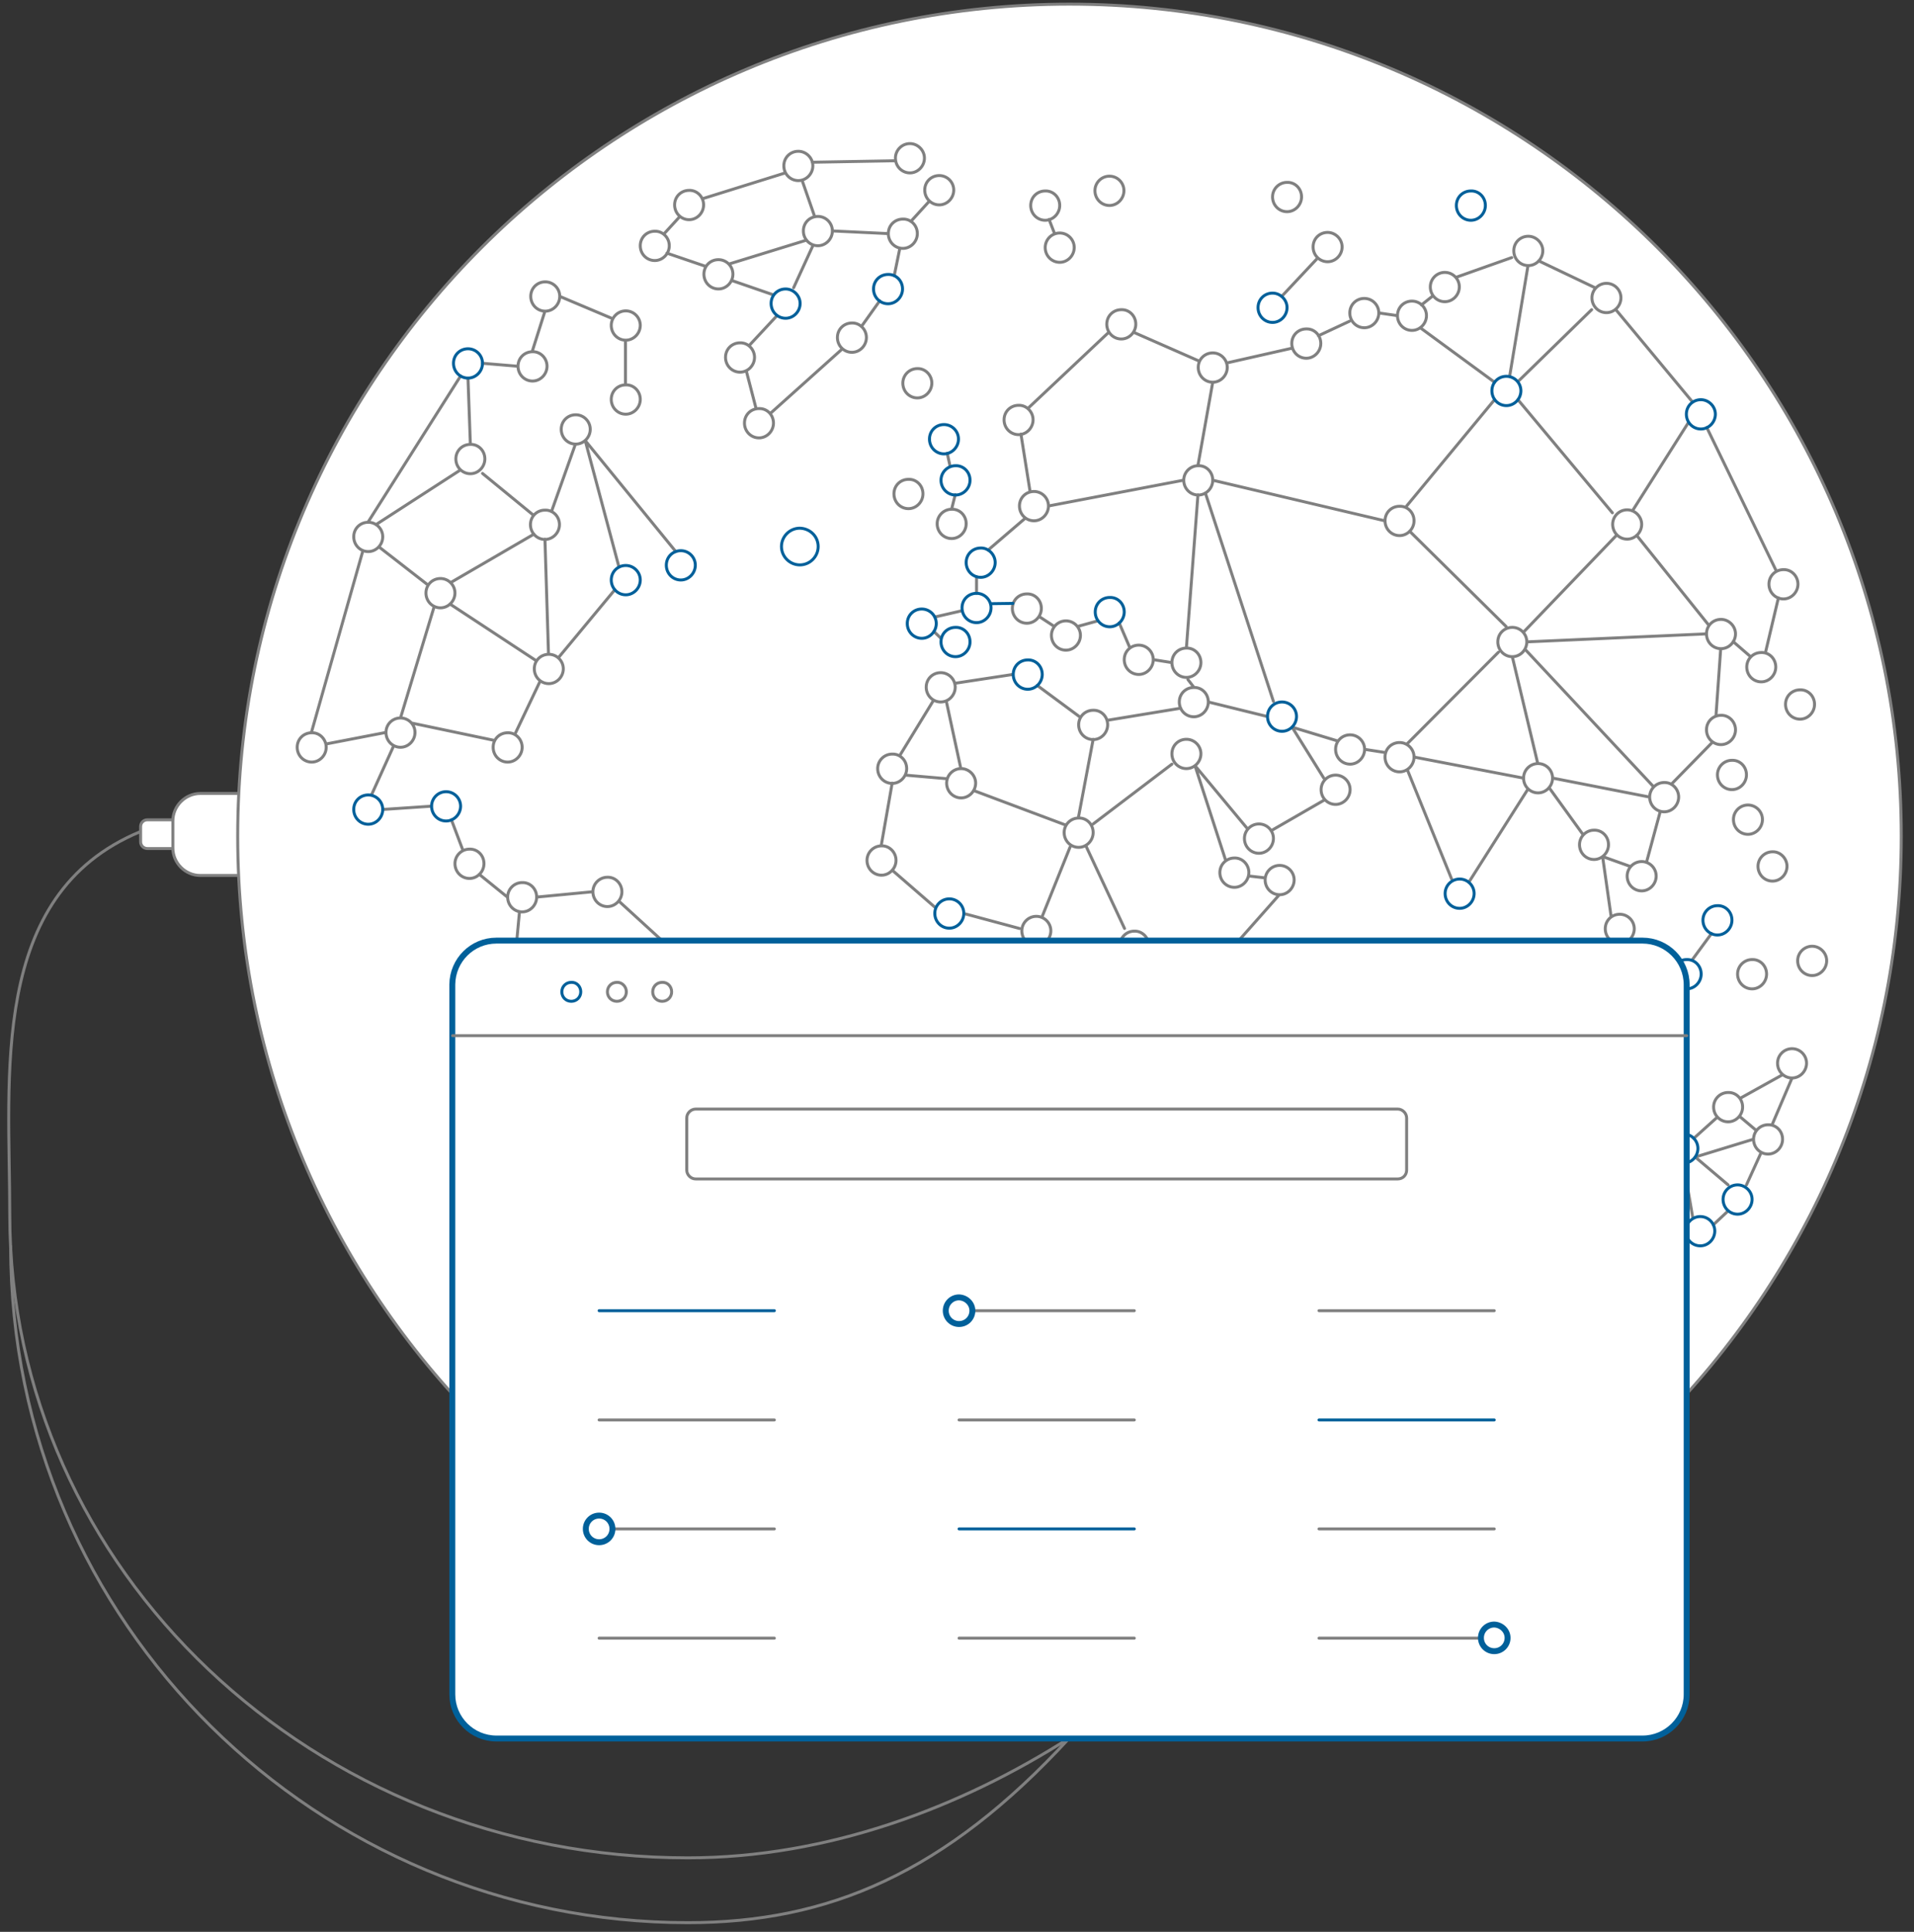 <svg version="1.1" id="Layer_1" xmlns="http://www.w3.org/2000/svg" x="0" y="0" viewBox="0 0 646.6 652.5" xml:space="preserve">
  <rect x="0" y="0" width="646.6" height="652.5" fill="#333333" stroke="none"/>
  <style>
    .dmanage0,.dmanage1,.dmanage3,.dmanage4,.dmanage6,.dmanage7{fill:none;stroke:gray;stroke-linecap:round;stroke-linejoin:round;stroke-miterlimit:10}.dmanage1,.dmanage3,.dmanage4,.dmanage6,.dmanage7{fill:#fff}.dmanage3,.dmanage4,.dmanage6,.dmanage7{fill:none;stroke:#00609a}.dmanage4,.dmanage6,.dmanage7{fill:#fff}.dmanage6,.dmanage7{fill:none}.dmanage7{fill:#fff;stroke-width:2}
  </style>
  <path class="dmanage0" d="M361.3 587c-36.6 23.4-81.5 40.5-128.9 40.5-126.5 0-229.1-97.3-229.1-217.2 0-46.6-7.3-108.1 44.1-129.4"/>
  <path class="dmanage0" d="M361.3 587c-42 45.7-81.5 62.4-128.9 62.4-124.6 0-228.8-100.6-228.8-228.5"/>
  <path class="dmanage1" d="M58.4 286.6h-8.6c-1.3 0-2.3-1-2.3-2.3v-5.1c0-1.3 1-2.3 2.3-2.3h8.7"/>
  <path class="dmanage1" d="M80.7 295.7h-13c-5.1 0-9.3-4.2-9.3-9.3v-9.1c0-5.1 4.2-9.3 9.3-9.3h13"/>
  <path class="dmanage0" d="M295.6 31.7c-2.1 0-3.7-1.7-3.7-3.7s1.7-3.7 3.7-3.7c2.1 0 3.7 1.7 3.7 3.7s-1.7 3.7-3.7 3.7z"/>
  <path class="dmanage1" d="M642.3 282.4c0 155.2-125.8 281-281 281s-281-125.8-281-281 125.8-281 281-281 281 125.8 281 281z"/>
  <radialGradient id="SVGID_1_" cx="210.003" cy="201.55" r=".035" gradientUnits="userSpaceOnUse">
    <stop offset="0" stop-color="#27a8e0"/>
    <stop offset=".199" stop-color="#2aa9e0"/>
    <stop offset=".347" stop-color="#33ace0"/>
    <stop offset=".479" stop-color="#44b1e1"/>
    <stop offset=".601" stop-color="#5ab9e2"/>
    <stop offset=".717" stop-color="#78c2e3"/>
    <stop offset=".828" stop-color="#9ccee4"/>
    <stop offset=".932" stop-color="#c6dce5"/>
    <stop offset="1" stop-color="#e5e6e6"/>
  </radialGradient>
  <path d="M210 201.5c0 .1-.1.1 0 0z" fill="url(#SVGID_1_)"/>
  <path class="dmanage0" d="M384 412.9c0 2.7-2.2 5-4.9 5s-4.9-2.2-4.9-5c0-2.7 2.2-4.9 4.9-4.9 2.7-.1 4.9 2.1 4.9 4.9zM369.3 401.2c0 2.7-2.2 5-4.9 5s-4.9-2.2-4.9-5c0-2.7 2.2-4.9 4.9-4.9s4.9 2.2 4.9 4.9zM410.5 368.9c0 2.7-2.2 5-4.9 5s-4.9-2.2-4.9-5c0-2.7 2.2-4.9 4.9-4.9s4.9 2.2 4.9 4.9zM417 330c0 2.7-2.2 5-4.9 5s-4.9-2.2-4.9-5c0-2.7 2.2-4.9 4.9-4.9 2.7-.1 4.9 2.1 4.9 4.9zM437.2 297.2c0 2.7-2.2 5-4.9 5s-4.9-2.2-4.9-5c0-2.7 2.2-4.9 4.9-4.9s4.9 2.2 4.9 4.9zM421.9 294.7c0 2.7-2.2 5-4.9 5s-4.9-2.2-4.9-5c0-2.7 2.2-4.9 4.9-4.9 2.7-.1 4.9 2.2 4.9 4.9zM405.7 254.6c0 2.7-2.2 5-4.9 5s-4.9-2.2-4.9-5 2.2-4.9 4.9-4.9 4.9 2.2 4.9 4.9zM430.2 283.2c0 2.7-2.2 5-4.9 5s-4.9-2.2-4.9-5c0-2.7 2.2-4.9 4.9-4.9s4.9 2.2 4.9 4.9zM456.1 266.7c0 2.7-2.2 5-4.9 5s-4.9-2.2-4.9-5c0-2.7 2.2-4.9 4.9-4.9s4.9 2.2 4.9 4.9zM408.2 237.1c0 2.7-2.2 5-4.9 5s-4.9-2.2-4.9-5 2.2-4.9 4.9-4.9c2.7-.1 4.9 2.1 4.9 4.9zM405.7 223.8c0 2.7-2.2 5-4.9 5s-4.9-2.2-4.9-5 2.2-4.9 4.9-4.9c2.7-.1 4.9 2.1 4.9 4.9zM389.6 222.8c0 2.7-2.2 5-4.9 5s-4.9-2.2-4.9-5 2.2-4.9 4.9-4.9 4.9 2.2 4.9 4.9zM374.2 244.8c0 2.7-2.2 5-4.9 5s-4.9-2.2-4.9-5 2.2-4.9 4.9-4.9c2.7-.1 4.9 2.1 4.9 4.9zM322.7 232.1c0 2.7-2.2 5-4.9 5s-4.9-2.2-4.9-5 2.2-4.9 4.9-4.9 4.9 2.2 4.9 4.9zM351.8 205.5c0 2.7-2.2 5-4.9 5s-4.9-2.2-4.9-5 2.2-4.9 4.9-4.9c2.7-.1 4.9 2.1 4.9 4.9zM365 214.6c0 2.7-2.2 5-4.9 5s-4.9-2.2-4.9-5c0-2.7 2.2-4.9 4.9-4.9s4.9 2.2 4.9 4.9zM354.2 170.9c0 2.7-2.2 5-4.9 5s-4.9-2.2-4.9-5 2.2-4.9 4.9-4.9 4.9 2.2 4.9 4.9zM349 141.8c0 2.7-2.2 5-4.9 5s-4.9-2.2-4.9-5 2.2-4.9 4.9-4.9c2.6-.1 4.9 2.1 4.9 4.9zM383.7 109.5c0 2.7-2.2 5-4.9 5s-4.9-2.2-4.9-5 2.2-4.9 4.9-4.9c2.7-.1 4.9 2.1 4.9 4.9zM414.6 124.1c0 2.7-2.2 5-4.9 5s-4.9-2.2-4.9-5 2.2-4.9 4.9-4.9 4.9 2.2 4.9 4.9zM446.2 116c0 2.7-2.2 5-4.9 5s-4.9-2.2-4.9-5 2.2-4.9 4.9-4.9c2.7-.1 4.9 2.1 4.9 4.9zM465.8 105.7c0 2.7-2.2 5-4.9 5s-4.9-2.2-4.9-5 2.2-4.9 4.9-4.9 4.9 2.2 4.9 4.9zM493 96.9c0 2.7-2.2 5-4.9 5s-4.9-2.2-4.9-5c0-2.7 2.2-4.9 4.9-4.9s4.9 2.2 4.9 4.9zM481.9 106.6c0 2.7-2.2 5-4.9 5s-4.9-2.2-4.9-5 2.2-4.9 4.9-4.9 4.9 2.2 4.9 4.9zM521.2 84.7c0 2.7-2.2 5-4.9 5s-4.9-2.2-4.9-5 2.2-4.9 4.9-4.9c2.6 0 4.9 2.2 4.9 4.9zM547.6 100.6c0 2.7-2.2 5-4.9 5s-4.9-2.2-4.9-5c0-2.7 2.2-4.9 4.9-4.9s4.9 2.2 4.9 4.9zM607.4 197.3c0 2.7-2.2 5-4.9 5s-4.9-2.2-4.9-5 2.2-4.9 4.9-4.9c2.7-.1 4.9 2.2 4.9 4.9zM599.9 225.3c0 2.7-2.2 5-4.9 5s-4.9-2.2-4.9-5 2.2-4.9 4.9-4.9c2.7-.1 4.9 2.1 4.9 4.9zM586.3 214.1c0 2.7-2.2 5-4.9 5s-4.9-2.2-4.9-5 2.2-4.9 4.9-4.9c2.6 0 4.9 2.2 4.9 4.9zM586.3 246.5c0 2.7-2.2 5-4.9 5s-4.9-2.2-4.9-5 2.2-4.9 4.9-4.9c2.6-.1 4.9 2.1 4.9 4.9zM567.1 269.2c0 2.7-2.2 5-4.9 5s-4.9-2.2-4.9-5c0-2.7 2.2-4.9 4.9-4.9 2.7-.1 4.9 2.2 4.9 4.9zM559.5 295.9c0 2.7-2.2 5-4.9 5s-4.9-2.2-4.9-5c0-2.7 2.2-4.9 4.9-4.9s4.9 2.2 4.9 4.9zM543.4 285.3c0 2.7-2.2 5-4.9 5s-4.9-2.2-4.9-5c0-2.7 2.2-4.9 4.9-4.9 2.7-.1 4.9 2.1 4.9 4.9zM524.5 262.8c0 2.7-2.2 5-4.9 5s-4.9-2.2-4.9-5c0-2.7 2.2-4.9 4.9-4.9s4.9 2.2 4.9 4.9zM477.7 255.7c0 2.7-2.2 5-4.9 5s-4.9-2.2-4.9-5 2.2-4.9 4.9-4.9 4.9 2.2 4.9 4.9zM515.8 216.8c0 2.7-2.2 5-4.9 5s-4.9-2.2-4.9-5 2.2-4.9 4.9-4.9 4.9 2.2 4.9 4.9zM554.6 177.1c0 2.7-2.2 5-4.9 5s-4.9-2.2-4.9-5c0-2.7 2.2-4.9 4.9-4.9 2.6 0 4.9 2.2 4.9 4.9zM409.7 162.2c0 2.7-2.2 5-4.9 5s-4.9-2.2-4.9-5c0-2.7 2.2-4.9 4.9-4.9 2.7-.1 4.9 2.1 4.9 4.9zM477.7 175.9c0 2.7-2.2 5-4.9 5s-4.9-2.2-4.9-5 2.2-4.9 4.9-4.9c2.7-.1 4.9 2.1 4.9 4.9zM461 253.1c0 2.7-2.2 5-4.9 5s-4.9-2.2-4.9-5 2.2-4.9 4.9-4.9 4.9 2.2 4.9 4.9zM552.1 313.7c0 2.7-2.2 5-4.9 5s-4.9-2.2-4.9-5 2.2-4.9 4.9-4.9 4.9 2.2 4.9 4.9zM610.3 359.1c0 2.7-2.2 5-4.9 5s-4.9-2.2-4.9-5c0-2.7 2.2-4.9 4.9-4.9s4.9 2.2 4.9 4.9zM430.7 390.3c0 2.7-2.2 5-4.9 5s-4.9-2.2-4.9-5c0-2.7 2.2-4.9 4.9-4.9 2.6-.1 4.9 2.1 4.9 4.9zM435.2 362.3c0 2.7-2.2 5-4.9 5s-4.9-2.2-4.9-5c0-2.7 2.2-4.9 4.9-4.9s4.9 2.2 4.9 4.9zM603.7 292.6c0 2.7-2.2 5-4.9 5s-4.9-2.2-4.9-5c0-2.7 2.2-4.9 4.9-4.9 2.6-.1 4.9 2.2 4.9 4.9zM613 237.9c0 2.7-2.2 5-4.9 5s-4.9-2.2-4.9-5 2.2-4.9 4.9-4.9c2.7-.1 4.9 2.1 4.9 4.9zM617.1 324.5c0 2.7-2.2 5-4.9 5s-4.9-2.2-4.9-5c0-2.7 2.2-4.9 4.9-4.9 2.6 0 4.9 2.2 4.9 4.9zM596.8 329c0 2.7-2.2 5-4.9 5s-4.9-2.2-4.9-5c0-2.7 2.2-4.9 4.9-4.9 2.7-.1 4.9 2.1 4.9 4.9zM567.1 342.9c0 2.7-2.2 5-4.9 5s-4.9-2.2-4.9-5c0-2.7 2.2-4.9 4.9-4.9s4.9 2.2 4.9 4.9zM552.1 329.8c0 2.7-2.2 5-4.9 5s-4.9-2.2-4.9-5c0-2.7 2.2-4.9 4.9-4.9s4.9 2.2 4.9 4.9zM595.4 276.8c0 2.7-2.2 5-4.9 5s-4.9-2.2-4.9-5c0-2.7 2.2-4.9 4.9-4.9s4.9 2.2 4.9 4.9zM590 261.7c0 2.7-2.2 5-4.9 5s-4.9-2.2-4.9-5c0-2.7 2.2-4.9 4.9-4.9 2.7-.1 4.9 2.1 4.9 4.9zM588.7 373.9c0 2.7-2.2 5-4.9 5s-4.9-2.2-4.9-5c0-2.7 2.2-4.9 4.9-4.9 2.7-.1 4.9 2.1 4.9 4.9zM602.2 384.8c0 2.7-2.2 5-4.9 5s-4.9-2.2-4.9-5c0-2.7 2.2-4.9 4.9-4.9 2.7-.1 4.9 2.1 4.9 4.9zM326.4 176.9c0 2.7-2.2 5-4.9 5s-4.9-2.2-4.9-5c0-2.7 2.2-4.9 4.9-4.9 2.7-.1 4.9 2.1 4.9 4.9zM311.8 166.8c0 2.7-2.2 5-4.9 5s-4.9-2.2-4.9-5 2.2-4.9 4.9-4.9c2.7-.1 4.9 2.1 4.9 4.9zM306.3 259.6c0 2.7-2.2 5-4.9 5s-4.9-2.2-4.9-5c0-2.7 2.2-4.9 4.9-4.9 2.7-.1 4.9 2.1 4.9 4.9zM302.7 290.6c0 2.7-2.2 5-4.9 5s-4.9-2.2-4.9-5c0-2.7 2.2-4.9 4.9-4.9 2.6-.1 4.9 2.1 4.9 4.9zM329.6 264.5c0 2.7-2.2 5-4.9 5s-4.9-2.2-4.9-5c0-2.7 2.2-4.9 4.9-4.9 2.6 0 4.9 2.2 4.9 4.9zM369.3 281.2c0 2.7-2.2 5-4.9 5s-4.9-2.2-4.9-5c0-2.7 2.2-4.9 4.9-4.9 2.7-.1 4.9 2.1 4.9 4.9zM388.1 319.4c0 2.7-2.2 5-4.9 5s-4.9-2.2-4.9-5c0-2.7 2.2-4.9 4.9-4.9 2.6-.1 4.9 2.1 4.9 4.9zM385.7 367.5c0 2.7-2.2 5-4.9 5s-4.9-2.2-4.9-5c0-2.7 2.2-4.9 4.9-4.9s4.9 2.2 4.9 4.9zM359.9 371.3c0 2.7-2.2 5-4.9 5s-4.9-2.2-4.9-5c0-2.7 2.2-4.9 4.9-4.9s4.9 2.2 4.9 4.9zM363.3 352.6c0 2.7-2.2 5-4.9 5s-4.9-2.2-4.9-5c0-2.7 2.2-4.9 4.9-4.9 2.6-.1 4.9 2.1 4.9 4.9zM355 314.4c0 2.7-2.2 5-4.9 5s-4.9-2.2-4.9-5c0-2.7 2.2-4.9 4.9-4.9s4.9 2.2 4.9 4.9zM314.8 129.4c0 2.7-2.2 5-4.9 5s-4.9-2.2-4.9-5c0-2.7 2.2-4.9 4.9-4.9 2.7-.1 4.9 2.2 4.9 4.9zM362.9 83.6c0 2.7-2.2 5-4.9 5s-4.9-2.2-4.9-5c0-2.7 2.2-4.9 4.9-4.9s4.9 2.2 4.9 4.9zM358 69.4c0 2.7-2.2 5-4.9 5s-4.9-2.2-4.9-5 2.2-4.9 4.9-4.9c2.7-.1 4.9 2.1 4.9 4.9zM379.7 64.4c0 2.7-2.2 5-4.9 5s-4.9-2.2-4.9-5c0-2.7 2.2-4.9 4.9-4.9s4.9 2.2 4.9 4.9zM439.7 66.5c0 2.7-2.2 5-4.9 5s-4.9-2.2-4.9-5c0-2.7 2.2-4.9 4.9-4.9 2.7-.1 4.9 2.1 4.9 4.9zM453.4 83.4c0 2.7-2.2 5-4.9 5s-4.9-2.2-4.9-5 2.2-4.9 4.9-4.9c2.6 0 4.9 2.2 4.9 4.9zM354.4 74.1l1.9 4.9M433 100.1l12.1-12.9M261.3 142.9c0 2.7-2.2 5-4.9 5s-4.9-2.2-4.9-5 2.2-4.9 4.9-4.9c2.7-.1 4.9 2.1 4.9 4.9zM231.9 425.2c0 2.7-2.2 5-4.9 5s-4.9-2.2-4.9-5c0-2.7 2.2-4.9 4.9-4.9s4.9 2.2 4.9 4.9zM198.9 411.6c0 2.7-2.2 5-4.9 5s-4.9-2.2-4.9-5c0-2.7 2.2-4.9 4.9-4.9 2.7-.1 4.9 2.1 4.9 4.9zM220.7 397.4c0 2.7-2.2 5-4.9 5s-4.9-2.2-4.9-5c0-2.7 2.2-4.9 4.9-4.9s4.9 2.2 4.9 4.9zM239.8 327.3c0 2.7-2.2 5-4.9 5s-4.9-2.2-4.9-5c0-2.7 2.2-4.9 4.9-4.9 2.7-.1 4.9 2.1 4.9 4.9zM210.1 301.2c0 2.7-2.2 5-4.9 5s-4.9-2.2-4.9-5c0-2.7 2.2-4.9 4.9-4.9 2.7-.1 4.9 2.2 4.9 4.9zM181.3 303c0 2.7-2.2 5-4.9 5s-4.9-2.2-4.9-5c0-2.7 2.2-4.9 4.9-4.9 2.7-.1 4.9 2.1 4.9 4.9zM163.5 291.7c0 2.7-2.2 5-4.9 5s-4.9-2.2-4.9-5c0-2.7 2.2-4.9 4.9-4.9 2.7-.1 4.9 2.1 4.9 4.9zM110.2 252.4c0 2.7-2.2 5-4.9 5s-4.9-2.2-4.9-5 2.2-4.9 4.9-4.9c2.7-.1 4.9 2.2 4.9 4.9zM140.2 247.4c0 2.7-2.2 5-4.9 5s-4.9-2.2-4.9-5 2.2-4.9 4.9-4.9 4.9 2.2 4.9 4.9zM176.4 252.4c0 2.7-2.2 5-4.9 5s-4.9-2.2-4.9-5 2.2-4.9 4.9-4.9c2.7-.1 4.9 2.2 4.9 4.9zM190.3 225.9c0 2.7-2.2 5-4.9 5s-4.9-2.2-4.9-5 2.2-4.9 4.9-4.9 4.9 2.2 4.9 4.9zM199.4 145c0 2.7-2.2 5-4.9 5s-4.9-2.2-4.9-5 2.2-4.9 4.9-4.9 4.9 2.2 4.9 4.9zM189 177.2c0 2.7-2.2 5-4.9 5s-4.9-2.2-4.9-5 2.2-4.9 4.9-4.9c2.7-.1 4.9 2.1 4.9 4.9zM163.8 155c0 2.7-2.2 5-4.9 5s-4.9-2.2-4.9-5 2.2-4.9 4.9-4.9c2.7-.1 4.9 2.1 4.9 4.9zM189.1 100.1c0 2.7-2.2 5-4.9 5s-4.9-2.2-4.9-5 2.2-4.9 4.9-4.9 4.9 2.2 4.9 4.9zM184.8 123.7c0 2.7-2.2 5-4.9 5s-4.9-2.2-4.9-5 2.2-4.9 4.9-4.9c2.6-.1 4.9 2.1 4.9 4.9zM216.3 109.9c0 2.7-2.2 5-4.9 5s-4.9-2.2-4.9-5c0-2.7 2.2-4.9 4.9-4.9s4.9 2.2 4.9 4.9zM216.3 134.9c0 2.7-2.2 5-4.9 5s-4.9-2.2-4.9-5 2.2-4.9 4.9-4.9c2.7-.1 4.9 2.1 4.9 4.9zM129.3 181.3c0 2.7-2.2 5-4.9 5s-4.9-2.2-4.9-5 2.2-4.9 4.9-4.9 4.9 2.2 4.9 4.9zM153.7 200.3c0 2.7-2.2 5-4.9 5s-4.9-2.2-4.9-5 2.2-4.9 4.9-4.9 4.9 2.2 4.9 4.9zM203.8 329.3c0 2.7-2.2 5-4.9 5s-4.9-2.2-4.9-5c0-2.7 2.2-4.9 4.9-4.9 2.7-.1 4.9 2.2 4.9 4.9zM234.8 358.1c0 2.7-2.2 5-4.9 5s-4.9-2.2-4.9-5c0-2.7 2.2-4.9 4.9-4.9 2.7-.1 4.9 2.1 4.9 4.9zM254.9 120.7c0 2.7-2.2 5-4.9 5s-4.9-2.2-4.9-5 2.2-4.9 4.9-4.9c2.7-.1 4.9 2.2 4.9 4.9zM292.7 114c0 2.7-2.2 5-4.9 5s-4.9-2.2-4.9-5 2.2-4.9 4.9-4.9c2.6-.1 4.9 2.1 4.9 4.9zM309.9 78.9c0 2.7-2.2 5-4.9 5s-4.9-2.2-4.9-5 2.2-4.9 4.9-4.9c2.7-.1 4.9 2.1 4.9 4.9zM322.2 64.2c0 2.7-2.2 5-4.9 5s-4.9-2.2-4.9-5 2.2-4.9 4.9-4.9 4.9 2.2 4.9 4.9zM312.3 53.4c0 2.7-2.2 5-4.9 5s-4.9-2.2-4.9-5c0-2.7 2.2-4.9 4.9-4.9 2.6 0 4.9 2.2 4.9 4.9zM274.6 56c0 2.7-2.2 5-4.9 5s-4.9-2.2-4.9-5 2.2-4.9 4.9-4.9c2.6 0 4.9 2.2 4.9 4.9zM237.7 69.2c0 2.7-2.2 5-4.9 5s-4.9-2.2-4.9-5 2.2-4.9 4.9-4.9c2.6-.1 4.9 2.1 4.9 4.9zM226.1 83c0 2.7-2.2 5-4.9 5s-4.9-2.2-4.9-5 2.2-4.9 4.9-4.9c2.6-.1 4.9 2.1 4.9 4.9zM247.6 92.6c0 2.7-2.2 5-4.9 5s-4.9-2.2-4.9-5 2.2-4.9 4.9-4.9 4.9 2.2 4.9 4.9zM281.2 78c0 2.7-2.2 5-4.9 5s-4.9-2.2-4.9-5 2.2-4.9 4.9-4.9 4.9 2.2 4.9 4.9zM255.4 137.9l-3.3-12.7M253 116.8l9.5-10.2M261.3 99.6l-14.2-4.9M260.4 139.5l24.2-21.7M291 110.3l6.2-8.7M302.1 93.1l1.9-9.3M300 78.9l-18.8-.9M307.7 74.8l6.3-6.9M302.5 54.3l-28.1.5M271 61l4.2 12.1M265.3 58.4L237.7 67M229.7 73.1l-5.3 5.8M238.5 90l-13.2-4.5M272.5 81.1l-26.3 8.1M274.6 83l-6.5 14.2M204.5 474.5l-12.1-24.7M194.3 442.3l27.7-17.1M222 425.2l-24.3-10.5M196.8 407.5l15.3-6.7M212.8 393.4L192 369.6M220.7 395.4l27.5-9.5M248.2 385.9L233 362.7M233.9 355.2l26.1-11.1M260.6 339.2l-21.2-9.3M190.3 361l5.8-27.6M196.1 333.4l-17.9 2.4M173.5 329.3l2-21.4M181.3 303l18.9-1.8M209 304.3l21.9 20M202.4 332.7l23.1 23M171.4 303l-9.5-7.7M156.2 286.7l-3.7-9.8M145.7 272.3l-16.4 1.1M125.5 268.5l7.5-16.6M130.3 247.4l-20.2 3.9M105.2 247.4l17.4-61.4M127 177.2l28.6-18.5M163 159.9l17.2 14.1M186.3 172.8l8.1-22.8M197.7 148.8l30.6 37.5M209.1 191.5l-11.4-42.7M184.1 182.1l1.2 38.9M182.5 230l-8.6 18.1M139 244.2l28.1 5.9M128 184.7l16.6 12.9M152.2 196.8l28.2-16.4M152 204l29.2 19.2M146.7 204.8l-11.4 37.7M158.9 150l-.8-22.3M163 122.7l11.9 1M179.8 118.7l4.3-13.6M189.1 100.1l17.3 7.3M211.3 114.9v15M368.1 404.4l6.9 5.7M383.1 407.9l5-9.2M388.1 390.1l-7.4-17.6M393.9 388.8l9.4-14.9M364.3 396.3l-9.3-20M355 366.4l3.3-8.9M363.3 355.1l12.5 8.9M358.3 347.6l22.4-23.9M350 319.4l8.3 28.2M388.1 321.9l19 8.1M383.1 363.2l28.9-28.3M405.5 364l6.5-29.1M412 325l20.2-22.8M422.1 295.9l5.2.6M414.1 290.7l-10.4-32.1M421.5 280l-17.8-21.4M429.4 280.6l18.2-10.5M447.2 262.8l-10.7-17.2M452 250.3l-15.5-4.7M461 253.1l7.1 1.1M475.4 259.9l15 37M496.2 298l20-31.5M523.3 266l11.5 15.9M541.4 289.3l2.9 20.4M550.9 292.7l-9.5-3.4M556.3 291l4.6-17M564.6 264.9l14-14.3M579.7 241.8l1.6-22.7M585.5 216.7l5.9 5.1M596.4 220.5l4.4-18.6M600.1 192.9l-23.5-48.5M571.8 135.8l-26-31.3M539.1 97.3l-19.3-9.2M516.2 89.7l-6.2 37.4M510.7 87l-18.9 6.7M484.1 99.9l-3.9 3.1M479.8 110.7l25.1 18.4M472 106.6l-6.2-.9M455.9 108.5l-10.5 4.9M436.5 117.6l-22.1 5M405.2 122l-22.3-9.8M374.6 112.2L347.2 138M344.9 146.6l3.1 19.5M320 153.1l.9 4.1M322.7 167.1l-1.2 4.8M333.8 185.8l12.6-10.8M329.9 194.8v5.6M324.9 206.3l-9.1 2.1M315.5 213.3l2.4 2.3M351 208.2l5.2 3.4M364 211.6l6.9-1.9M378.1 210.4l3.6 8.4M389.6 222.8l6.3 1M401.3 229.5l2 2.6M398.9 239.2l-24.9 4.1M365 242.3l-14.6-10.8M342.2 227.8l-19.7 3M315.4 236.5l-11.5 18.8M319.7 236.9l4.9 22.7M328.9 267l31.2 11.7M369.3 249.7l-5 26.5M395.9 258.1l-26.6 20.2M366.8 285.6l13.1 28M361.5 286.1l-9.4 23.4M344.4 313.6l-18.2-4.9M315.7 306.3l-14.3-12.4M297.7 285.6l3.7-21.1M305.8 261.8l13.9 1.2M354.2 170.9l45.6-8.7M409.7 129.1l-5 28.1M409.7 162.2l58.1 13.7M404.7 167.1l-3.9 51.7M476.2 179.4l32.6 32.2M514.6 213.6l31.5-32.8M552.9 180.8l24.4 30.4M570.4 142.7l-18.7 29.5M537.7 104.6l-24.6 24M512.8 135l31.9 38.2M504.9 135l-29.7 35.9M475.2 251.4l31-31.1M510.9 221.8l8.6 36.1M515.2 219.3l43.4 46.4M477.7 255.7l36.9 7.1M524.5 262.8l32.7 6.4M515.8 216.8l60.6-2.7M430.2 236.9l-23-70.4M408.2 237.1l19.9 4.9M571.8 410.9l-3.1-18M572.2 384.5l8-7.2M587.8 371l14.4-8M605.4 364.1l-6.7 15.7M595 389.2l-5 11M578.8 413.7l5-4.7M583.8 400.2l-11.1-9.4M592.3 384.8l-19.6 6M593.3 381.8l-5.7-4.8M571.6 324.3l6.6-9M430.2 367.2l-4.5 18.1M209 474.8l15.9-45M190.3 440.4l2.4-24M193.9 406.6l-1.9-37M229.9 421.3l20.1-29M254.5 383.2l10.5-36.8M175.6 339.2l10.5 22.5M188.6 222.2l19.1-23M124.3 176.4l31.3-49.4"/>
  <path id="svg-concept" class="dmanage3" d="M269.9 341.4c0 2.7-2.2 5-4.9 5s-4.9-2.2-4.9-5c0-2.7 2.2-4.9 4.9-4.9s4.9 2.2 4.9 4.9zM257.6 388.1c0 2.7-2.2 5-4.9 5s-4.9-2.2-4.9-5c0-2.7 2.2-4.9 4.9-4.9s4.9 2.2 4.9 4.9zM211.5 479c0 2.7-2.2 5-4.9 5s-4.9-2.2-4.9-5c0-2.7 2.2-4.9 4.9-4.9 2.6 0 4.9 2.2 4.9 4.9zM195.3 445.3c0 2.7-2.2 5-4.9 5s-4.9-2.2-4.9-5c0-2.7 2.2-4.9 4.9-4.9s4.9 2.2 4.9 4.9zM178.4 334.2c0 2.7-2.2 5-4.9 5s-4.9-2.2-4.9-5c0-2.7 2.2-4.9 4.9-4.9s4.9 2.2 4.9 4.9zM193.9 365.7c0 2.7-2.2 5-4.9 5s-4.9-2.2-4.9-5c0-2.7 2.2-4.9 4.9-4.9s4.9 2.2 4.9 4.9zM234.9 190.9c0 2.7-2.2 5-4.9 5s-4.9-2.2-4.9-5 2.2-4.9 4.9-4.9 4.9 2.2 4.9 4.9zM163 122.7c0 2.7-2.2 5-4.9 5s-4.9-2.2-4.9-5 2.2-4.9 4.9-4.9 4.9 2.2 4.9 4.9zM216.3 195.9c0 2.7-2.2 5-4.9 5s-4.9-2.2-4.9-5 2.2-4.9 4.9-4.9 4.9 2.2 4.9 4.9zM155.6 272.3c0 2.7-2.2 5-4.9 5s-4.9-2.2-4.9-5c0-2.7 2.2-4.9 4.9-4.9s4.9 2.2 4.9 4.9zM129.3 273.4c0 2.7-2.2 5-4.9 5s-4.9-2.2-4.9-5 2.2-4.9 4.9-4.9 4.9 2.2 4.9 4.9zM304.9 97.6c0 2.7-2.2 5-4.9 5s-4.9-2.2-4.9-5 2.2-4.9 4.9-4.9c2.7-.1 4.9 2.1 4.9 4.9zM270.3 102.5c0 2.7-2.2 5-4.9 5s-4.9-2.2-4.9-5 2.2-4.9 4.9-4.9c2.6 0 4.9 2.2 4.9 4.9zM396.3 393.7c0 2.7-2.2 5-4.9 5s-4.9-2.2-4.9-5c0-2.7 2.2-4.9 4.9-4.9s4.9 2.2 4.9 4.9zM352.1 227.8c0 2.7-2.2 5-4.9 5s-4.9-2.2-4.9-5 2.2-4.9 4.9-4.9c2.7-.1 4.9 2.1 4.9 4.9zM325.6 308.5c0 2.7-2.2 5-4.9 5s-4.9-2.2-4.9-5c0-2.7 2.2-4.9 4.9-4.9s4.9 2.2 4.9 4.9zM316.3 210.6c0 2.7-2.2 5-4.9 5s-4.9-2.2-4.9-5 2.2-4.9 4.9-4.9 4.9 2.2 4.9 4.9zM327.7 216.8c0 2.7-2.2 5-4.9 5s-4.9-2.2-4.9-5 2.2-4.9 4.9-4.9c2.7-.1 4.9 2.1 4.9 4.9zM334.8 205.3c0 2.7-2.2 5-4.9 5s-4.9-2.2-4.9-5 2.2-4.9 4.9-4.9 4.9 2.2 4.9 4.9zM336.2 190c0 2.7-2.2 5-4.9 5s-4.9-2.2-4.9-5 2.2-4.9 4.9-4.9c2.6-.1 4.9 2.2 4.9 4.9zM334.6 203.9l7.6-.1M579.3 415.8c0 2.7-2.2 5-4.9 5s-4.9-2.2-4.9-5c0-2.7 2.2-4.9 4.9-4.9s4.9 2.2 4.9 4.9zM591.9 405.1c0 2.7-2.2 5-4.9 5s-4.9-2.2-4.9-5c0-2.7 2.2-4.9 4.9-4.9 2.6 0 4.9 2.2 4.9 4.9zM573.6 387.9c0 2.7-2.2 5-4.9 5s-4.9-2.2-4.9-5c0-2.7 2.2-4.9 4.9-4.9s4.9 2.2 4.9 4.9zM379.8 206.7c0 2.7-2.2 5-4.9 5s-4.9-2.2-4.9-5 2.2-4.9 4.9-4.9c2.7-.1 4.9 2.1 4.9 4.9zM498 301.8c0 2.7-2.2 5-4.9 5s-4.9-2.2-4.9-5c0-2.7 2.2-4.9 4.9-4.9s4.9 2.2 4.9 4.9zM438 242c0 2.7-2.2 5-4.9 5s-4.9-2.2-4.9-5 2.2-4.9 4.9-4.9 4.9 2.2 4.9 4.9zM574.7 329c0 2.7-2.2 5-4.9 5s-4.9-2.2-4.9-5c0-2.7 2.2-4.9 4.9-4.9 2.7-.1 4.9 2.1 4.9 4.9zM585.1 310.8c0 2.7-2.2 5-4.9 5s-4.9-2.2-4.9-5c0-2.7 2.2-4.9 4.9-4.9 2.7-.1 4.9 2.1 4.9 4.9zM327.7 162.2c0 2.7-2.2 5-4.9 5s-4.9-2.2-4.9-5c0-2.7 2.2-4.9 4.9-4.9 2.7-.1 4.9 2.1 4.9 4.9zM323.8 148.3c0 2.7-2.2 5-4.9 5s-4.9-2.2-4.9-5 2.2-4.9 4.9-4.9 4.9 2.2 4.9 4.9zM579.5 139.9c0 2.7-2.2 5-4.9 5s-4.9-2.2-4.9-5 2.2-4.9 4.9-4.9c2.6 0 4.9 2.2 4.9 4.9zM513.8 132c0 2.7-2.2 5-4.9 5s-4.9-2.2-4.9-5 2.2-4.9 4.9-4.9 4.9 2.2 4.9 4.9zM434.8 103.9c0 2.7-2.2 5-4.9 5s-4.9-2.2-4.9-5 2.2-4.9 4.9-4.9c2.6 0 4.9 2.2 4.9 4.9zM501.8 69.4c0 2.7-2.2 5-4.9 5s-4.9-2.2-4.9-5 2.2-4.9 4.9-4.9c2.7-.1 4.9 2.1 4.9 4.9z"/>
  <path id="svg-concept" class="dmanage4" d="M276.4 184.6c0 3.4-2.8 6.2-6.2 6.2-3.4 0-6.2-2.8-6.2-6.2s2.8-6.2 6.2-6.2c3.5.1 6.2 2.8 6.2 6.2z"/>
  <g>
    <path id="svg-concept" d="M167.7 317.7h387.2c8.2 0 14.9 6.7 14.9 14.9v239.7c0 8.2-6.7 14.9-14.9 14.9H167.7c-8.2 0-14.9-6.7-14.9-14.9V332.5c.1-8.2 6.7-14.8 14.9-14.8z" fill="#fff" stroke="#00609a" stroke-width="2" stroke-linecap="round" stroke-linejoin="round" stroke-miterlimit="10"/>
    <path id="svg-concept" class="dmanage6" d="M202.4 442.7h59.2"/>
    <path class="dmanage0" d="M445.6 442.7h59.2M324 442.7h59.2M202.4 479.6h59.2"/>
    <path id="svg-concept" class="dmanage6" d="M445.6 479.6h59.2"/>
    <path class="dmanage0" d="M324 479.6h59.2M202.4 516.4h59.2M445.6 516.4h59.2"/>
    <path id="svg-concept" class="dmanage6" d="M324 516.4h59.2"/>
    <path class="dmanage0" d="M202.4 553.3h59.2M445.6 553.3h59.2M324 553.3h59.2M472.2 398.2H235c-1.6 0-3-1.4-3-3v-17.6c0-1.6 1.4-3 3-3h237.2c1.6 0 3 1.4 3 3v17.6c0 1.7-1.3 3-3 3z"/>
    <path id="svg-concept" class="dmanage4" d="M196.2 335c0 1.8-1.4 3.2-3.2 3.2-1.8 0-3.2-1.4-3.2-3.2s1.4-3.2 3.2-3.2c1.8-.1 3.2 1.4 3.2 3.2z"/>
    <path class="dmanage0" d="M211.6 335c0 1.8-1.4 3.2-3.2 3.2-1.8 0-3.2-1.4-3.2-3.2s1.4-3.2 3.2-3.2c1.7-.1 3.2 1.4 3.2 3.2zM226.9 335c0 1.8-1.4 3.2-3.2 3.2-1.8 0-3.2-1.4-3.2-3.2s1.4-3.2 3.2-3.2c1.8-.1 3.2 1.4 3.2 3.2zM152.9 349.8h416.9"/>
  </g>
  <g>
    <path id="svg-concept" class="dmanage7" d="M328.5 442.7c0 2.5-2 4.5-4.5 4.5s-4.5-2-4.5-4.5 2-4.5 4.5-4.5c2.5.1 4.5 2.1 4.5 4.5z"/>
    <animateMotion path="M55, 0 0 0 0 0 55 0" begin="0s" dur="2s" repeatCount="indefinite"/>
  </g>
  <g>
    <path id="svg-concept" class="dmanage7" d="M206.9 516.4c0 2.5-2 4.5-4.5 4.5s-4.5-2-4.5-4.5 2-4.5 4.5-4.5 4.5 2 4.5 4.5z"/>
    <animateMotion path="M55, 0 0 0 0 0 55 0" begin="1s" dur="3s" repeatCount="indefinite"/>
  </g>
  <g>
    <path id="svg-concept" class="dmanage7" d="M509.3 553.2c0 2.5-2 4.5-4.5 4.5s-4.5-2-4.5-4.5 2-4.5 4.5-4.5c2.5.1 4.5 2.1 4.5 4.5z"/>
    <animateMotion path="M0, 0 -55 0 0 0 0 0" begin="2s" dur="2s" repeatCount="indefinite"/>
  </g>
</svg>
